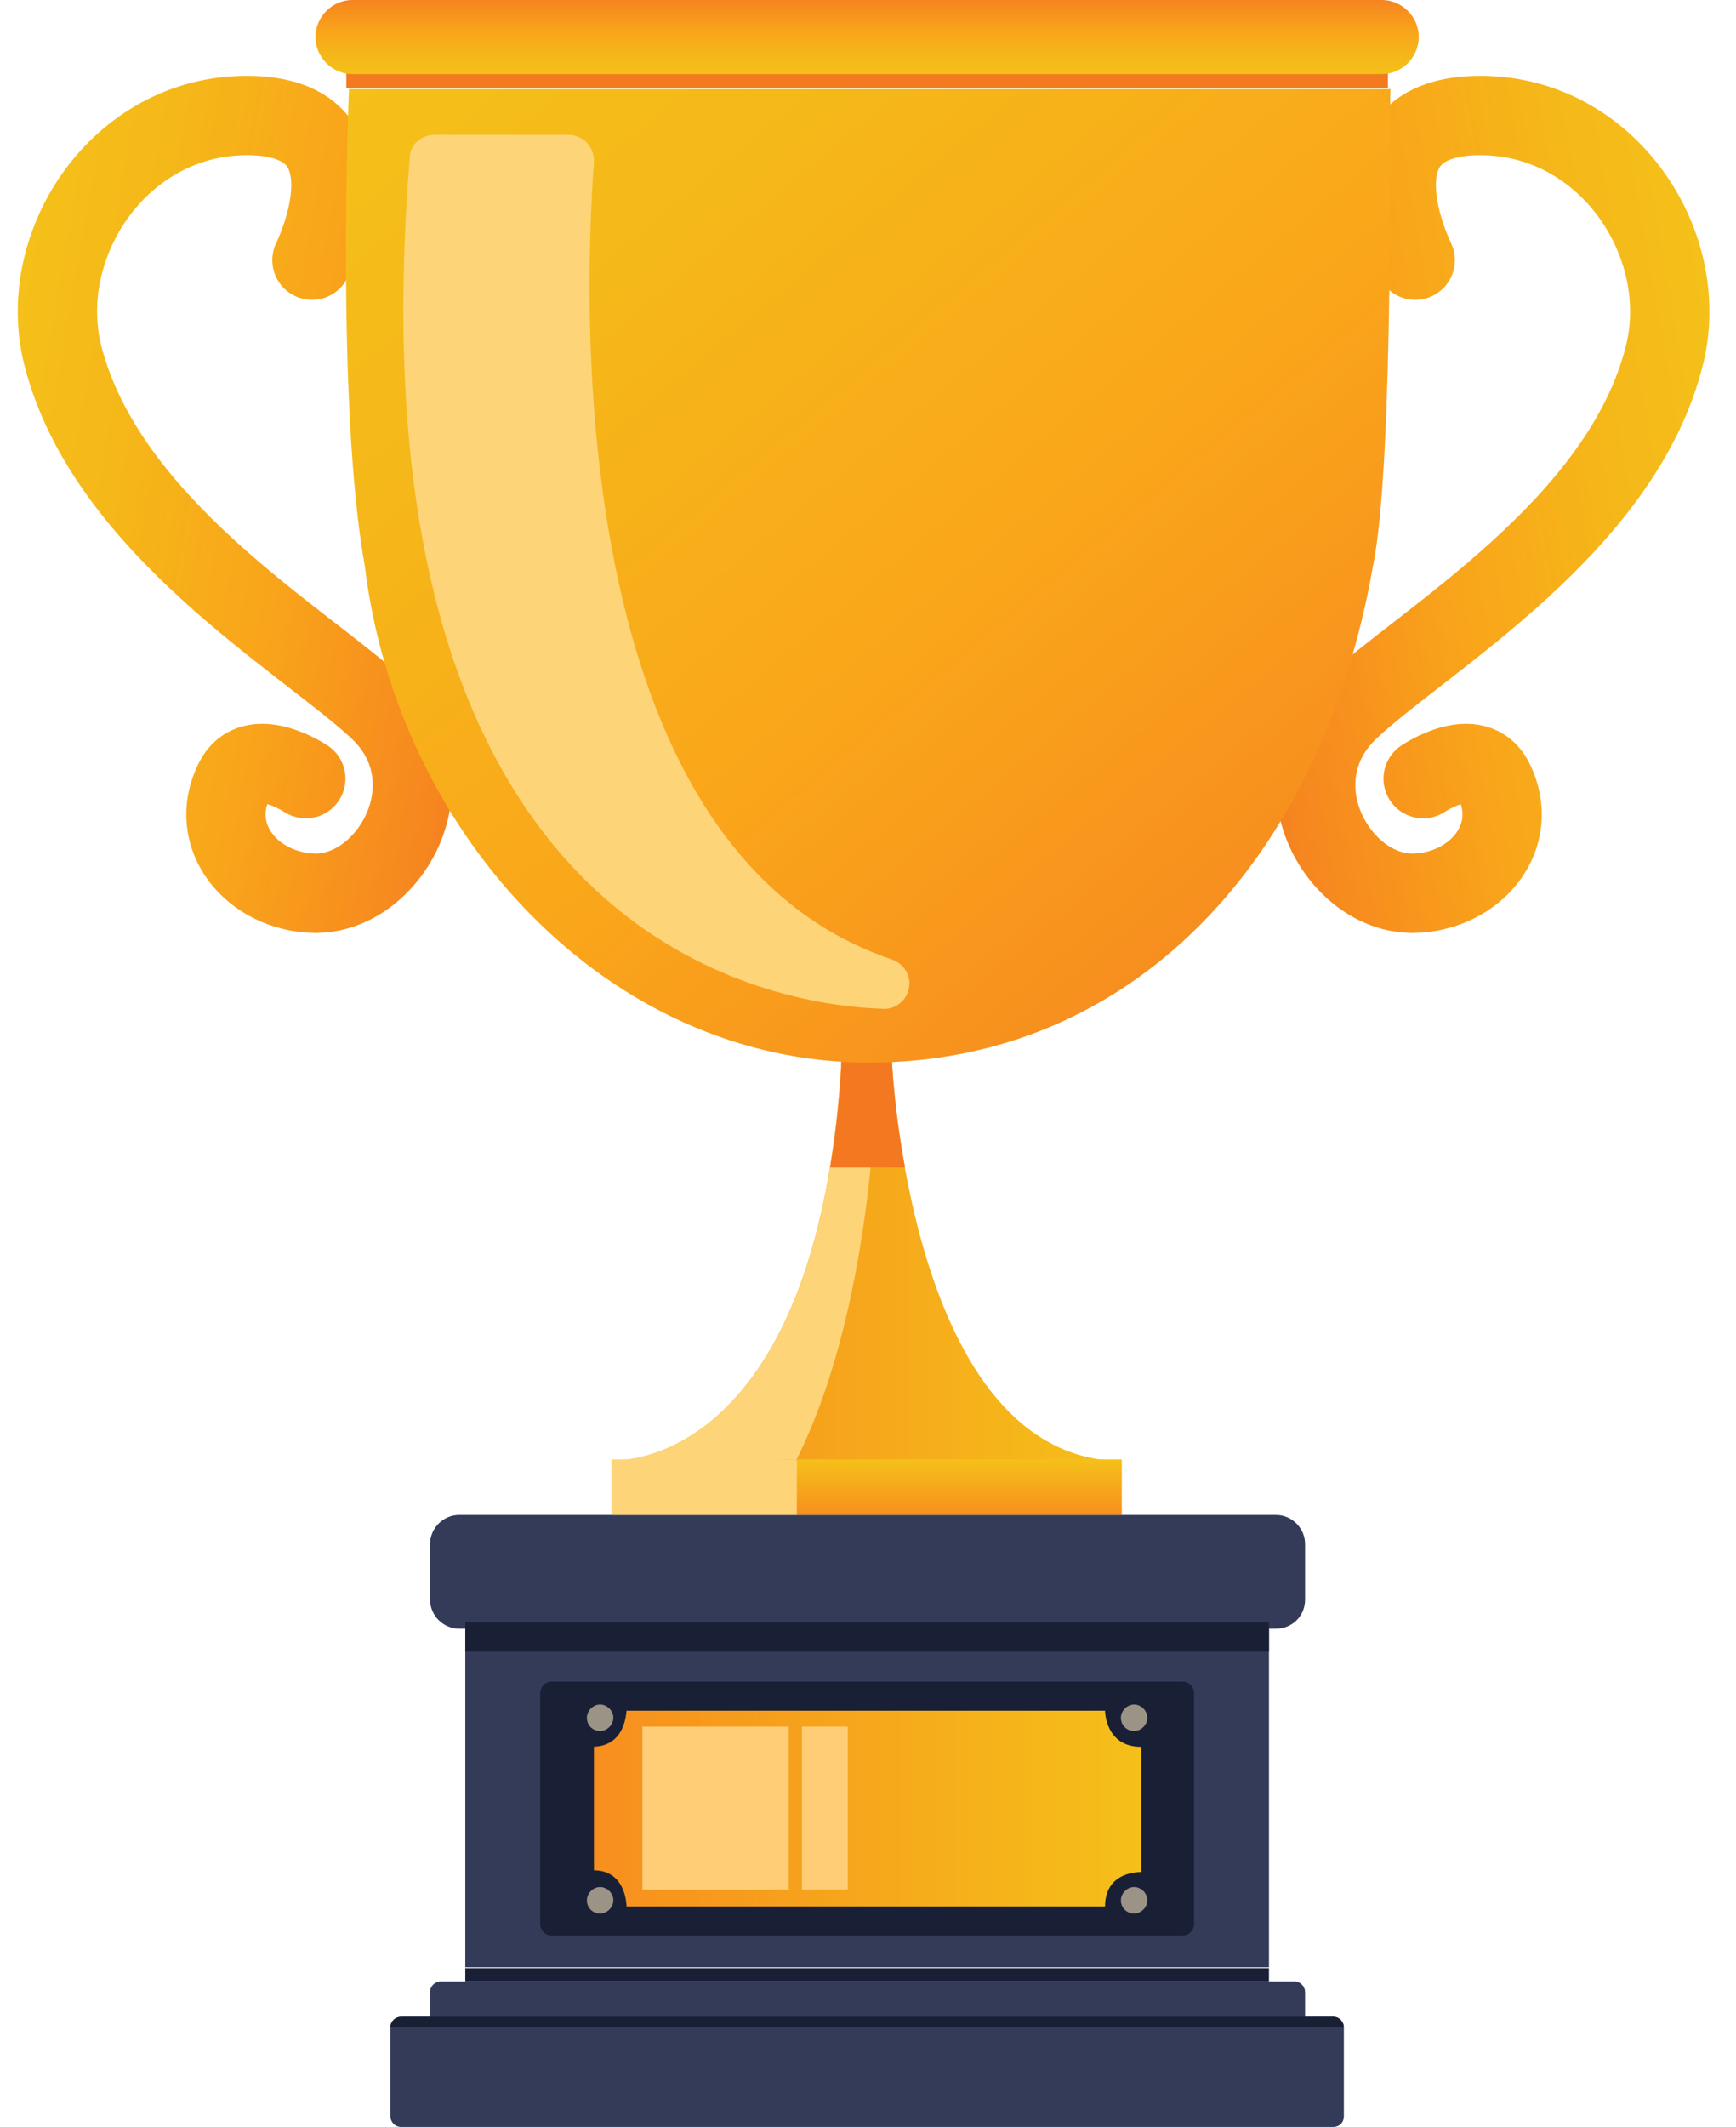<svg xmlns="http://www.w3.org/2000/svg" xmlns:xlink="http://www.w3.org/1999/xlink" id="Layer_1" x="0px" y="0px" viewBox="0 0 197 241.2" style="enable-background:new 0 0 197 241.2;" xml:space="preserve"><style type="text/css">	.st0{fill:#343B59;}	.st1{fill:#192036;}	.st2{fill:url(#SVGID_1_);}	.st3{fill:#9C9387;}	.st4{fill:#FFCD76;}			.st5{fill:none;stroke:url(#SVGID_00000082353767337494374180000006243113201255955344_);stroke-width:9;stroke-linecap:round;stroke-miterlimit:10;}			.st6{fill:none;stroke:url(#SVGID_00000132057736812945823150000018084125824361913512_);stroke-width:9;stroke-linecap:round;stroke-miterlimit:10;}	.st7{fill:url(#SVGID_00000099652080620431968040000011194599946404004997_);}	.st8{fill:#FED478;}	.st9{fill:url(#SVGID_00000108309783619685960970000016999342632754037410_);}	.st10{fill:#F47820;}	.st11{fill:url(#SVGID_00000132046719620181269970000016114786037632863388_);}	.st12{fill:#FDD478;}	.st13{fill:#F47A20;}	.st14{fill:url(#SVGID_00000156571566208776947120000010324482426348850595_);}</style><path class="st0" d="M151.3,241.2H45.5c-0.7,0-1.2-0.6-1.2-1.2v-10.1c0-0.7,0.6-1.2,1.2-1.2h105.8c0.7,0,1.2,0.6,1.2,1.2V240 C152.5,240.7,152,241.2,151.3,241.2z"></path><path class="st0" d="M146.9,230.2H50c-0.7,0-1.2-0.6-1.2-1.2v-3.1c0-0.7,0.6-1.2,1.2-1.2h96.9c0.7,0,1.2,0.6,1.2,1.2v3.1 C148.1,229.6,147.5,230.2,146.9,230.2z"></path><path class="st0" d="M144.8,184.7H52.1c-1.8,0-3.3-1.5-3.3-3.3v-6.3c0-1.8,1.5-3.3,3.3-3.3h92.7c1.8,0,3.3,1.5,3.3,3.3v6.3 C148.1,183.3,146.6,184.7,144.8,184.7z"></path><path class="st0" d="M144,184H52.8v39.1H144V184z"></path><path class="st1" d="M44.3,229.9c0-0.7,0.6-1.2,1.2-1.2h105.8c0.7,0,1.2,0.6,1.2,1.2H44.3z"></path><path class="st1" d="M144,223.2H52.8v1.5H144V223.2z"></path><path class="st1" d="M144,184H52.8v3.3H144V184z"></path><path class="st1" d="M134.2,219.5H62.6c-0.7,0-1.3-0.6-1.3-1.3v-26.2c0-0.7,0.6-1.3,1.3-1.3h71.6c0.7,0,1.3,0.6,1.3,1.3v26.2 C135.5,218.9,134.9,219.5,134.2,219.5z"></path><linearGradient id="SVGID_1_" gradientUnits="userSpaceOnUse" x1="67.387" y1="588.941" x2="129.425" y2="588.941" gradientTransform="matrix(1 0 0 -1 0 794)">	<stop offset="0" style="stop-color:#F78F1E"></stop>	<stop offset="1" style="stop-color:#F5C019"></stop></linearGradient><path class="st2" d="M71.1,194h54.3c0,0,0,4.1,4.1,4.1v14.2c0,0-4.1-0.2-4.1,3.9H71.1c0,0,0-4.1-3.7-4.1v-14 C67.4,198,70.7,198.4,71.1,194z"></path><path class="st3" d="M68.1,196.3c0.8,0,1.5-0.7,1.5-1.5c0-0.8-0.7-1.5-1.5-1.5c-0.8,0-1.5,0.7-1.5,1.5 C66.6,195.7,67.3,196.3,68.1,196.3z"></path><path class="st3" d="M128.7,196.3c0.8,0,1.5-0.7,1.5-1.5c0-0.8-0.7-1.5-1.5-1.5c-0.8,0-1.5,0.7-1.5,1.5 C127.2,195.7,127.9,196.3,128.7,196.3z"></path><path class="st3" d="M68.1,217c0.8,0,1.5-0.7,1.5-1.5c0-0.8-0.7-1.5-1.5-1.5c-0.8,0-1.5,0.7-1.5,1.5C66.6,216.4,67.3,217,68.1,217z"></path><path class="st3" d="M128.7,217c0.8,0,1.5-0.7,1.5-1.5c0-0.8-0.7-1.5-1.5-1.5c-0.8,0-1.5,0.7-1.5,1.5 C127.2,216.4,127.9,217,128.7,217z"></path><path class="st4" d="M89.5,195.8H72.9v18.5h16.6V195.8z"></path><path class="st4" d="M96.2,195.8H91v18.5h5.2V195.8z"></path><linearGradient id="SVGID_00000003104051131686691980000013872726871668328119_" gradientUnits="userSpaceOnUse" x1="56.162" y1="732.664" x2="-0.889" y2="742.724" gradientTransform="matrix(1 0 0 -1 0 794)">	<stop offset="0" style="stop-color:#F58320"></stop>	<stop offset="3.935220e-02" style="stop-color:#F6871F"></stop>	<stop offset="0.435" style="stop-color:#F9A61A"></stop>	<stop offset="0.769" style="stop-color:#F5B819"></stop>	<stop offset="1" style="stop-color:#F5C019"></stop></linearGradient><path style="fill:none;stroke:url(#SVGID_00000003104051131686691980000013872726871668328119_);stroke-width:9;stroke-linecap:round;stroke-miterlimit:10;" d=" M35.4,29.5c0,0,8.2-16.4-7.4-16.4c-14.4,0-24,14.5-20.9,27.1C12,59.7,34.5,72.6,42.9,80.4c8.6,8,1.5,20.9-7.1,20.9 c-7.2-0.1-12.4-6.5-9.2-12.8c2.1-4.2,8.1-0.2,8.1-0.2"></path><linearGradient id="SVGID_00000175319333652430563970000000221595422877562037_" gradientUnits="userSpaceOnUse" x1="139.838" y1="732.664" x2="196.889" y2="742.724" gradientTransform="matrix(1 0 0 -1 0 794)">	<stop offset="0" style="stop-color:#F58320"></stop>	<stop offset="3.935220e-02" style="stop-color:#F6871F"></stop>	<stop offset="0.435" style="stop-color:#F9A61A"></stop>	<stop offset="0.769" style="stop-color:#F5B819"></stop>	<stop offset="1" style="stop-color:#F5C019"></stop></linearGradient><path style="fill:none;stroke:url(#SVGID_00000175319333652430563970000000221595422877562037_);stroke-width:9;stroke-linecap:round;stroke-miterlimit:10;" d=" M160.6,29.5c0,0-8.2-16.4,7.4-16.4c14.4,0,24,14.5,20.9,27.1c-4.8,19.5-27.4,32.4-35.7,40.2c-8.6,8-1.5,20.9,7.1,20.9 c7.2-0.1,12.4-6.5,9.2-12.8c-2.1-4.2-8-0.2-8-0.2"></path><linearGradient id="SVGID_00000173860836671351749470000017566085063571662757_" gradientUnits="userSpaceOnUse" x1="69.307" y1="651.071" x2="127.468" y2="651.071" gradientTransform="matrix(1 0 0 -1 0 794)">	<stop offset="0" style="stop-color:#F78F1E"></stop>	<stop offset="1" style="stop-color:#F5C019"></stop></linearGradient><path style="fill:url(#SVGID_00000173860836671351749470000017566085063571662757_);" d="M95.5,120.1h5.7c0,0,1.9,45.6,26.3,45.6 l-58.2,0C69.3,165.7,92.8,167.2,95.5,120.1z"></path><path class="st8" d="M95.5,120.1h4c0,0,0.1,27-9.1,45.4c-9.9,0.2-21,0.1-21,0.1S92.8,167.2,95.5,120.1z"></path><linearGradient id="SVGID_00000043447448272887527120000017457126022140231309_" gradientUnits="userSpaceOnUse" x1="108.857" y1="622.164" x2="108.857" y2="628.442" gradientTransform="matrix(1 0 0 -1 0 794)">	<stop offset="0" style="stop-color:#F78F1E"></stop>	<stop offset="1" style="stop-color:#F5C019"></stop></linearGradient><path style="fill:url(#SVGID_00000043447448272887527120000017457126022140231309_);" d="M127.3,165.5H90.4v6.3h36.9V165.5z"></path><path class="st8" d="M90.4,165.5h-21v6.3h21V165.5z"></path><path class="st10" d="M94.2,132.4c0.6-3.7,1.1-7.7,1.3-12.3h5.7c0,0,0.2,5.3,1.5,12.3"></path><linearGradient id="SVGID_00000029739425655747857530000003769976946604922785_" gradientUnits="userSpaceOnUse" x1="143.833" y1="695.279" x2="57.051" y2="798.702" gradientTransform="matrix(1 0 0 -1 0 794)">	<stop offset="0" style="stop-color:#F78F1E"></stop>	<stop offset="0.346" style="stop-color:#FAA61A"></stop>	<stop offset="0.732" style="stop-color:#F5B819"></stop>	<stop offset="1" style="stop-color:#F5C019"></stop></linearGradient><path style="fill:url(#SVGID_00000029739425655747857530000003769976946604922785_);" d="M155.8,64.2c-5.9,33.8-27.7,56.3-57.2,56.3 c-29.6,0-53.5-25.8-57.2-56.3c-3.3-18.3-1.8-54.1-1.8-54.1h118.2C157.6,10.1,158.3,52.2,155.8,64.2z"></path><path class="st12" d="M49.3,15.3h15.2c1.7,0,3,1.4,2.9,3.1c-1.1,14.8-3.6,77.8,33.8,90.4c1.2,0.4,2,1.5,2,2.7c0,1.7-1.4,3-3,2.9 c-12.7-0.4-60.9-7.8-53.7-96.5C46.5,16.4,47.8,15.3,49.3,15.3z"></path><path class="st13" d="M157.5,8.2H39.3v1.8h118.2V8.2z"></path><linearGradient id="SVGID_00000003106627243046611620000015667318165778824887_" gradientUnits="userSpaceOnUse" x1="98.388" y1="793.974" x2="98.388" y2="785.569" gradientTransform="matrix(1 0 0 -1 0 794)">	<stop offset="0" style="stop-color:#F58320"></stop>	<stop offset="3.935220e-02" style="stop-color:#F6871F"></stop>	<stop offset="0.435" style="stop-color:#F9A61A"></stop>	<stop offset="0.769" style="stop-color:#F5B819"></stop>	<stop offset="1" style="stop-color:#F5C019"></stop></linearGradient><path style="fill:url(#SVGID_00000003106627243046611620000015667318165778824887_);" d="M156.8,8.4H40c-2.3,0-4.2-1.9-4.2-4.2 C35.8,1.9,37.7,0,40,0h116.8c2.3,0,4.2,1.9,4.2,4.2C161,6.5,159.1,8.4,156.8,8.4z"></path></svg>